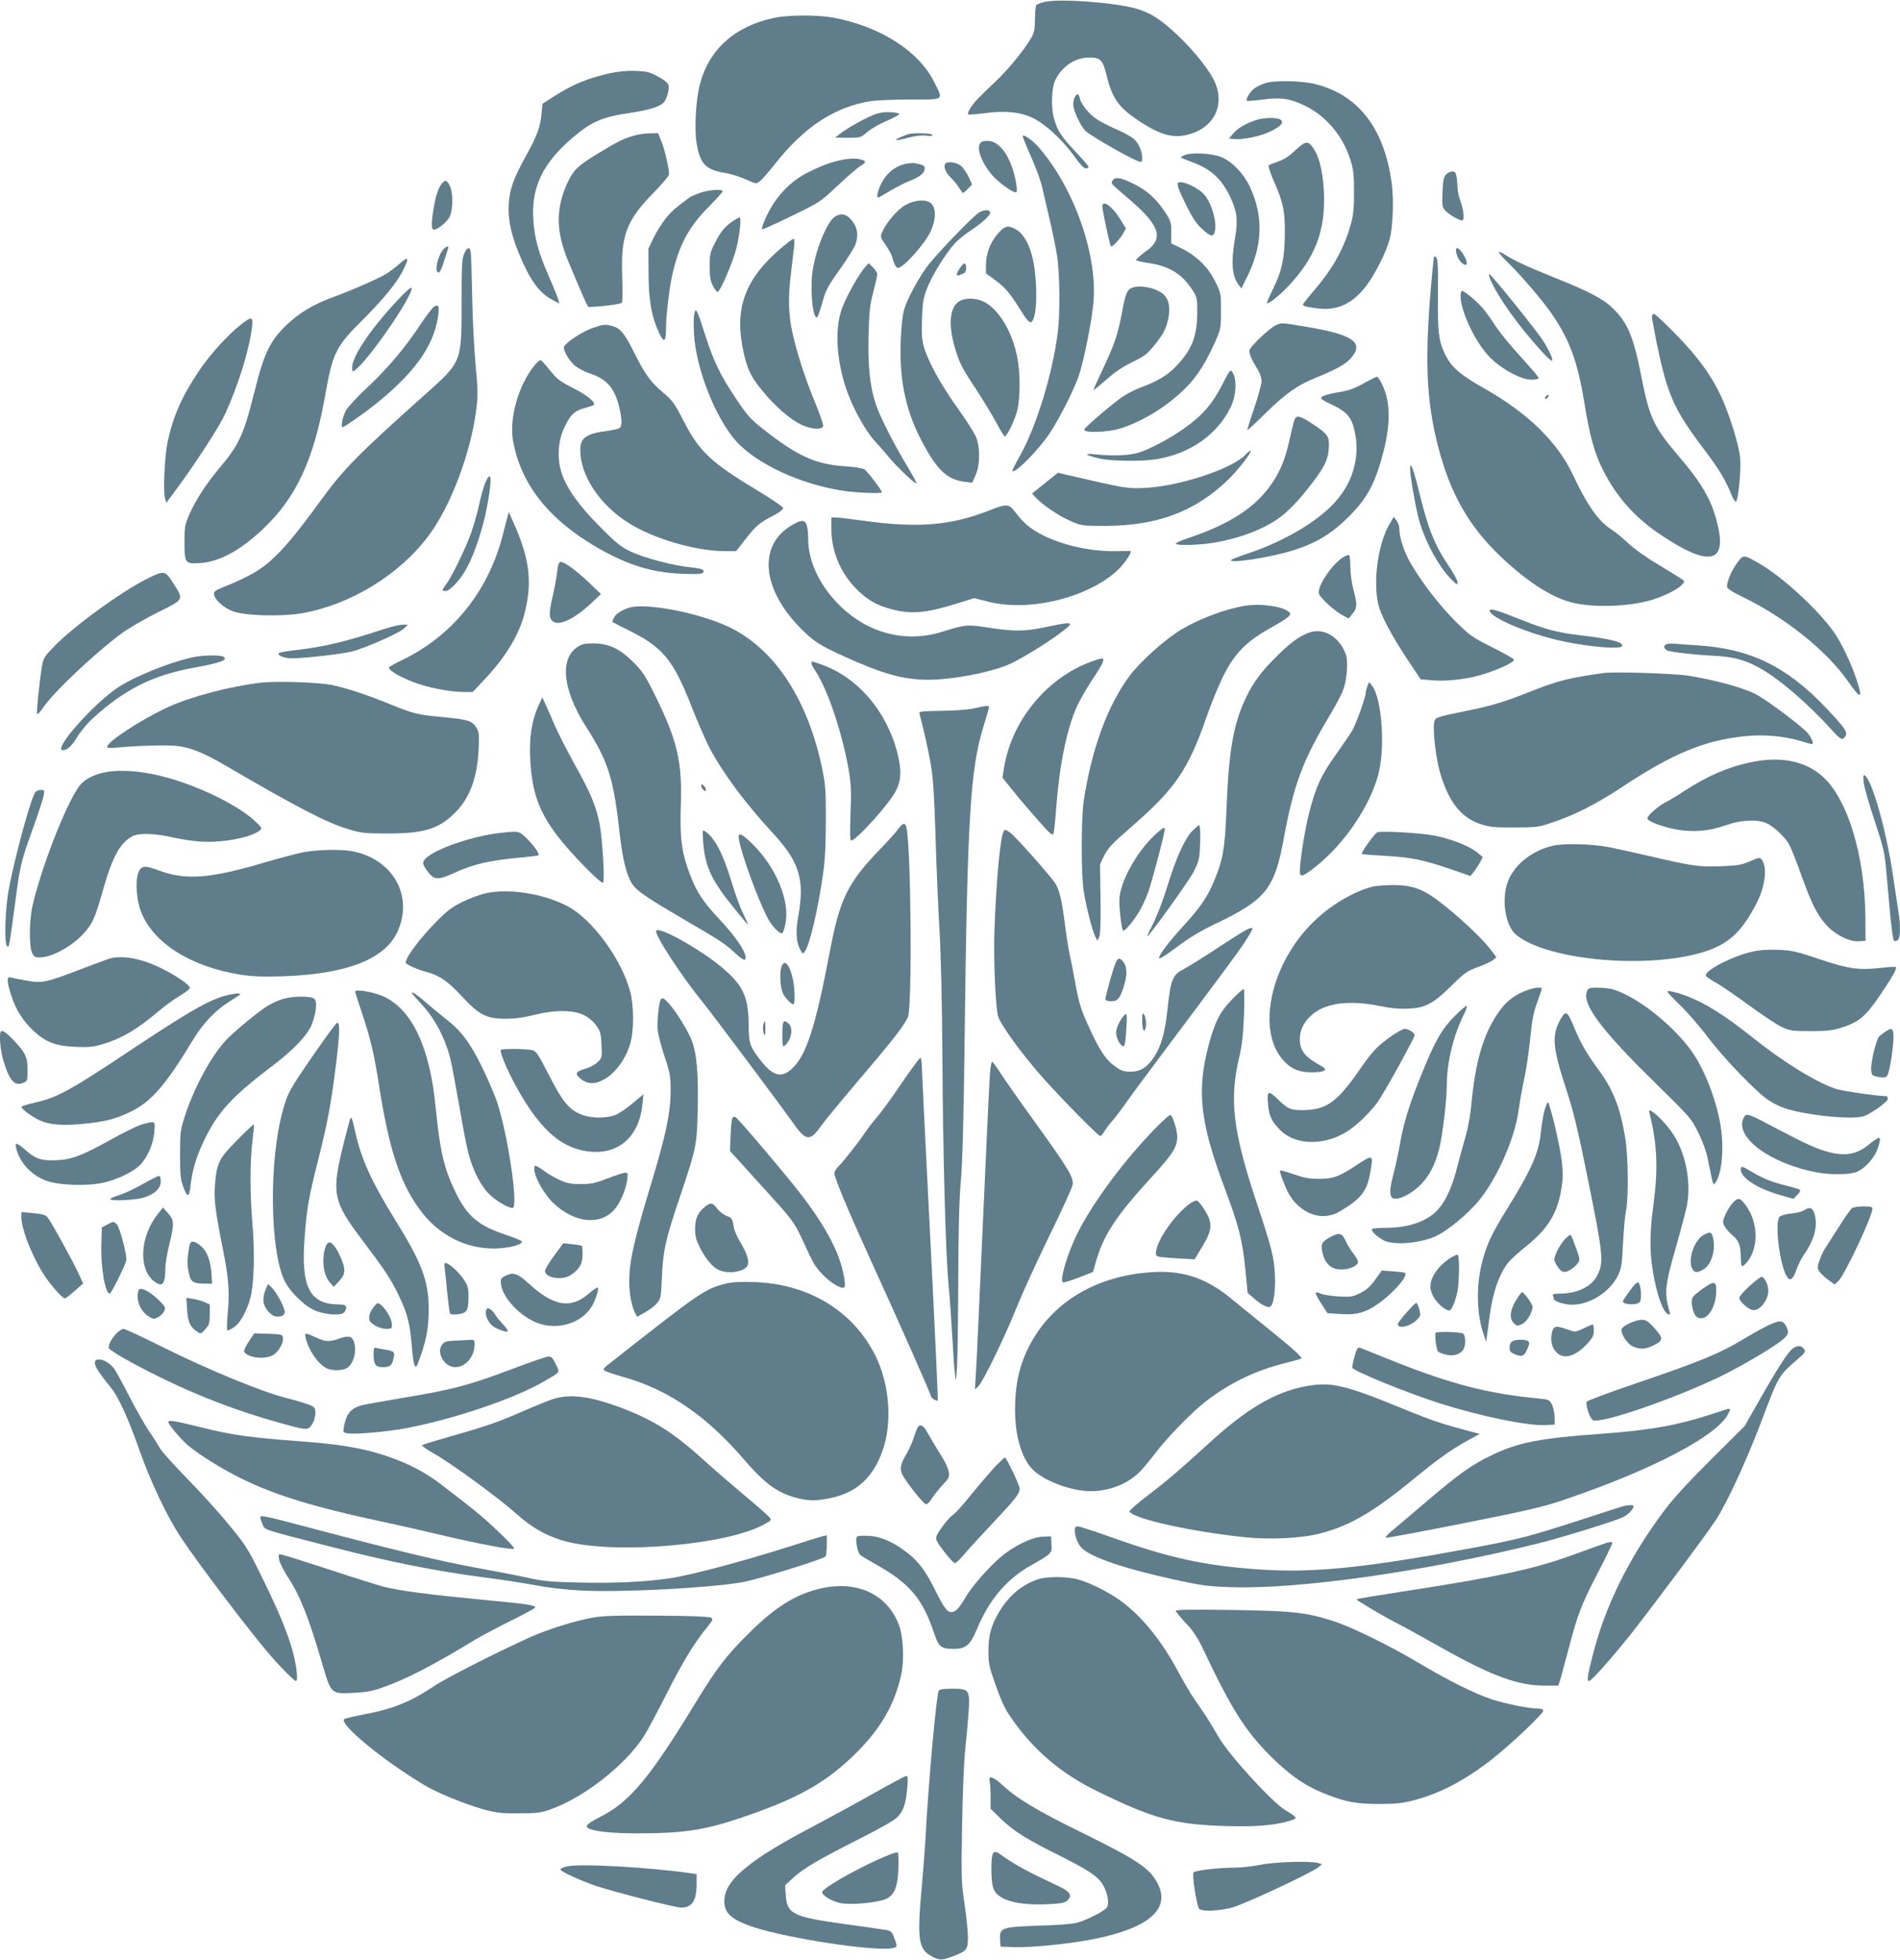 <?xml version="1.0" standalone="no"?>
<!DOCTYPE svg PUBLIC "-//W3C//DTD SVG 20010904//EN"
 "http://www.w3.org/TR/2001/REC-SVG-20010904/DTD/svg10.dtd">
<svg version="1.0" xmlns="http://www.w3.org/2000/svg"
 width="1241pt" height="1280pt" viewBox="0 0 1241 1280"
 preserveAspectRatio="xMidYMid meet">
<g transform="translate(0,1280) scale(0.1,-0.1)"
fill="#607d8b" stroke="none">
<path d="M6825 12788 c-27 -6 -53 -16 -57 -22 -4 -6 -8 -47 -8 -91 0 -66 -5
-87 -24 -122 -45 -77 -146 -202 -228 -280 -46 -43 -100 -96 -121 -118 -41 -42
-72 -93 -63 -102 3 -3 49 0 101 7 140 19 237 9 320 -30 82 -39 195 -144 273
-252 34 -49 62 -78 74 -78 10 0 18 4 18 10 0 5 -37 49 -83 97 -97 103 -119
137 -142 217 -22 75 -17 205 9 256 46 89 128 143 217 144 77 1 92 -14 118
-121 37 -148 78 -205 206 -290 145 -97 232 -120 336 -89 154 44 225 180 170
325 -28 76 -132 209 -246 318 -108 103 -180 150 -275 177 -142 40 -492 66
-595 44z"/>
<path d="M5055 12683 c-256 -54 -426 -207 -484 -436 -26 -100 -36 -282 -22
-377 22 -139 58 -178 183 -199 40 -6 103 -26 140 -43 66 -30 67 -30 91 -12 14
11 58 61 98 112 193 245 391 374 629 412 36 5 152 10 258 10 225 0 215 -8 153
116 -102 202 -353 362 -660 419 -104 19 -293 18 -386 -2z"/>
<path d="M3985 12322 c-152 -35 -243 -72 -374 -156 l-68 -44 -6 -64 c-8 -89
-29 -145 -103 -279 -80 -144 -104 -212 -111 -310 -7 -93 14 -197 64 -319 70
-172 132 -260 213 -304 l53 -29 -6 24 c-3 13 -30 81 -61 151 -69 157 -96 256
-103 378 -12 209 63 364 254 528 128 109 194 138 388 166 110 17 179 38 207
63 22 20 42 88 34 118 -4 14 -28 34 -68 55 -55 30 -74 34 -148 37 -55 2 -113
-4 -165 -15z"/>
<path d="M8258 12255 c-20 -7 -48 -21 -63 -31 -27 -18 -61 -72 -51 -82 3 -3
51 1 106 8 118 16 178 6 278 -43 133 -66 240 -192 289 -341 23 -71 26 -98 27
-216 0 -100 -4 -153 -18 -203 -42 -160 -116 -295 -238 -438 -43 -50 -78 -95
-78 -99 0 -10 28 -16 101 -25 124 -15 224 32 312 147 58 76 131 221 153 303
22 86 29 258 14 368 -48 357 -216 576 -496 647 -92 24 -277 27 -336 5z"/>
<path d="M7022 12169 c-7 -10 -12 -34 -12 -52 0 -39 49 -144 82 -174 37 -34
297 -182 346 -197 19 -7 22 -4 22 24 0 40 -22 92 -51 120 -13 12 -53 36 -89
52 -135 61 -174 84 -215 131 -24 26 -46 61 -50 77 -8 38 -18 44 -33 19z"/>
<path d="M5697 12046 c-63 -26 -179 -93 -217 -125 l-25 -20 83 -1 c82 0 84 1
127 38 23 20 80 53 125 72 45 19 83 40 84 45 0 6 -26 11 -59 12 -45 2 -75 -3
-118 -21z"/>
<path d="M8205 12016 c-66 -21 -121 -53 -150 -88 l-28 -33 32 -3 c59 -6 175
18 238 49 72 35 94 62 64 79 -26 14 -107 12 -156 -4z"/>
<path d="M4130 11911 c-67 -21 -97 -36 -225 -114 -126 -76 -159 -107 -195
-183 -82 -174 -81 -326 5 -529 106 -253 123 -290 131 -290 80 2 210 18 216 28
5 7 5 84 2 172 -10 265 27 365 203 544 57 58 103 113 103 122 0 40 -30 171
-51 218 l-21 51 -57 -1 c-31 0 -81 -8 -111 -18z"/>
<path d="M5930 11923 c-104 -38 -103 -50 0 -23 49 13 90 18 118 14 28 -4 42
-3 42 5 0 11 -131 15 -160 4z"/>
<path d="M6680 11910 c0 -6 25 -68 56 -137 31 -70 62 -156 70 -192 8 -36 31
-131 49 -211 19 -80 42 -190 50 -245 17 -116 20 -373 4 -495 -33 -270 -142
-623 -250 -812 -28 -49 -49 -92 -46 -95 18 -17 175 143 245 250 65 99 152 272
186 366 31 87 80 324 96 466 36 315 -122 768 -360 1038 -41 45 -100 85 -100
67z"/>
<path d="M6399 11859 c-23 -44 34 -163 111 -233 58 -52 120 -91 129 -80 5 5 2
41 -6 79 -32 154 -104 255 -183 255 -30 0 -42 -5 -51 -21z"/>
<path d="M8458 11816 c-39 -37 -73 -59 -110 -71 -29 -10 -57 -21 -61 -25 -5
-4 10 -50 32 -101 62 -138 74 -195 73 -339 0 -159 -19 -250 -76 -365 -24 -49
-43 -92 -41 -94 10 -9 79 46 140 110 178 189 244 366 232 619 -8 148 -35 246
-85 303 -24 27 -43 20 -104 -37z"/>
<path d="M7735 11786 c-22 -10 -26 -15 -15 -19 8 -4 39 -15 67 -26 122 -45
192 -109 248 -227 45 -96 52 -150 32 -267 -27 -161 -21 -249 23 -307 l18 -24
35 70 c104 206 111 399 22 591 -39 85 -113 164 -183 195 -60 27 -202 35 -247
14z"/>
<path d="M5524 11760 c-71 -10 -145 -36 -241 -83 -91 -44 -169 -114 -229 -204
-40 -60 -87 -166 -75 -171 4 -1 91 38 193 88 184 89 186 91 301 199 64 60 130
117 147 127 44 27 40 36 -20 47 -14 2 -48 1 -76 -3z"/>
<path d="M5920 11731 c-76 -16 -134 -64 -169 -141 -20 -44 -27 -80 -15 -80 3
0 38 19 77 43 40 24 99 54 132 67 65 25 95 51 95 81 0 17 -11 23 -70 34 -8 1
-31 -1 -50 -4z"/>
<path d="M6177 11733 c-18 -17 -4 -56 31 -91 21 -21 47 -52 57 -70 11 -17 22
-32 25 -32 4 0 18 12 33 28 l26 27 -23 51 c-13 28 -36 60 -51 72 -26 21 -84
30 -98 15z"/>
<path d="M9444 11659 c-15 -17 -20 -40 -22 -116 -4 -88 -2 -96 20 -120 23 -25
88 -63 108 -63 16 0 12 61 -10 123 -11 31 -20 71 -20 89 0 18 -3 50 -6 71 -5
30 -11 37 -29 37 -12 0 -30 -9 -41 -21z"/>
<path d="M7271 11626 c-7 -8 -11 -19 -9 -25 1 -5 49 -48 106 -96 161 -136 212
-218 178 -283 -9 -17 -28 -39 -42 -49 -47 -33 -84 -65 -84 -72 0 -4 37 -12 81
-19 138 -20 221 -72 290 -180 27 -42 29 -54 29 -136 0 -161 -34 -249 -137
-357 -57 -60 -123 -100 -240 -143 -39 -15 -94 -44 -121 -64 -92 -69 -237 -194
-240 -208 -6 -23 151 -19 234 7 148 46 313 148 431 268 72 72 131 166 192 303
35 80 36 87 36 199 0 113 -1 116 -38 191 -45 92 -123 168 -220 216 l-67 32 0
71 c0 68 -2 75 -44 139 -55 82 -116 137 -199 178 -83 41 -119 48 -136 28z"/>
<path d="M2887 11602 c-23 -25 -43 -86 -56 -170 -15 -95 -14 -132 3 -132 23 0
79 44 100 79 26 45 27 162 3 209 -20 37 -28 39 -50 14z"/>
<path d="M7694 11583 c3 -16 29 -74 57 -130 36 -73 64 -115 99 -147 58 -54 76
-57 85 -16 15 67 -27 198 -77 247 -37 36 -111 72 -147 73 -20 0 -22 -3 -17
-27z"/>
<path d="M4571 11540 c-29 -11 -58 -23 -65 -28 -94 -69 -124 -95 -162 -144
-24 -31 -59 -88 -77 -125 l-32 -68 1 -160 c0 -177 20 -285 70 -392 31 -65 44
-57 44 30 0 77 18 234 36 327 42 206 108 334 242 468 50 51 92 97 92 102 0 17
-92 10 -149 -10z"/>
<path d="M5912 11460 c-53 -31 -125 -116 -151 -178 -12 -28 -10 -34 23 -81 19
-28 38 -62 41 -74 14 -50 28 -77 40 -77 36 0 179 161 215 242 39 89 34 164
-11 188 -36 20 -102 11 -157 -20z"/>
<path d="M7200 11451 c0 -24 49 -254 56 -260 7 -8 60 48 80 84 l18 33 -35 57
c-52 86 -119 135 -119 86z"/>
<path d="M6395 11412 c-46 -29 -296 -290 -347 -363 -61 -88 -122 -203 -142
-269 -11 -35 -19 -111 -23 -205 -9 -246 29 -440 123 -628 105 -209 176 -280
295 -294 l49 -6 22 49 c29 64 31 178 4 247 -10 27 -66 115 -124 195 -108 152
-189 298 -218 398 -13 45 -15 85 -12 183 4 109 9 136 35 202 32 82 119 222
178 288 20 22 67 60 104 85 78 51 134 103 128 120 -6 18 -40 17 -72 -2z"/>
<path d="M5447 11380 c-38 -30 -93 -150 -122 -264 -19 -76 -25 -123 -24 -205
1 -105 15 -183 34 -185 5 0 21 42 35 94 24 86 35 107 115 220 49 69 94 141
101 160 25 67 14 123 -34 173 -31 33 -69 35 -105 7z"/>
<path d="M4786 11355 c-53 -36 -81 -71 -118 -145 -30 -58 -33 -74 -33 -150 0
-65 5 -94 20 -124 11 -22 25 -41 31 -43 15 -5 102 196 124 287 22 88 33 200
21 200 -4 0 -25 -11 -45 -25z"/>
<path d="M6512 11267 c-48 -59 -72 -126 -72 -202 l0 -51 67 -49 c64 -48 94
-85 178 -221 17 -27 37 -49 45 -49 35 0 49 158 30 328 -17 147 -63 247 -130
282 -50 26 -71 19 -118 -38z"/>
<path d="M5099 11177 c-237 -203 -306 -397 -241 -684 27 -119 54 -169 151
-280 86 -98 182 -174 251 -198 55 -20 109 -20 116 0 4 8 -23 86 -59 173 -61
148 -113 311 -143 447 -23 107 -27 222 -10 360 8 72 18 156 22 188 4 35 3 57
-3 57 -6 0 -43 -28 -84 -63z"/>
<path d="M2896 11171 c-38 -42 -61 -151 -32 -151 9 0 22 27 35 70 12 38 24 76
27 85 8 21 -9 19 -30 -4z"/>
<path d="M3032 11143 c-15 -33 -17 -76 -17 -318 0 -394 2 -387 -240 -603 -439
-392 -532 -487 -681 -692 -204 -282 -312 -399 -431 -469 -40 -24 -116 -60
-170 -82 -87 -34 -98 -41 -95 -61 4 -35 60 -86 121 -110 78 -30 314 -37 451
-14 319 56 639 251 830 508 146 194 280 554 312 834 10 84 9 131 -6 285 -9
101 -20 303 -22 449 -3 146 -7 275 -10 288 -7 33 -23 27 -42 -15z"/>
<path d="M9510 11166 c0 -42 36 -96 64 -96 14 0 4 39 -19 73 -26 38 -45 48
-45 23z"/>
<path d="M9790 11152 c0 -5 27 -36 60 -68 83 -81 206 -224 272 -315 126 -176
182 -325 227 -604 35 -215 66 -326 121 -435 90 -178 210 -312 381 -426 297
-199 420 -185 374 40 -36 174 -97 285 -261 477 -164 192 -191 250 -245 528
-50 252 -88 343 -184 437 -64 62 -157 111 -390 204 -181 73 -262 111 -322 151
-18 11 -33 17 -33 11z"/>
<path d="M9367 11123 c-3 -5 -16 -135 -28 -289 -32 -423 -18 -673 55 -954 79
-304 199 -515 402 -710 174 -166 335 -271 469 -305 139 -36 378 -28 525 17 82
25 169 69 195 98 20 22 20 22 0 37 -11 8 -81 51 -155 96 -78 46 -160 105 -195
139 -33 31 -80 70 -105 86 -88 55 -162 159 -257 362 -102 215 -295 403 -582
565 -153 86 -211 137 -251 218 -44 90 -50 147 -48 392 2 148 -1 226 -8 239 -6
10 -14 14 -17 9z"/>
<path d="M2605 11073 c-22 -19 -57 -46 -78 -59 -44 -29 -234 -112 -339 -150
-139 -50 -234 -107 -320 -190 -106 -103 -145 -185 -208 -441 -69 -274 -98
-338 -229 -493 -88 -105 -158 -214 -199 -311 -24 -56 -27 -78 -27 -170 0 -137
4 -143 100 -137 126 8 259 79 409 219 220 206 336 455 411 883 48 271 69 314
248 491 131 131 217 236 258 316 45 90 39 100 -26 42z"/>
<path d="M5646 11050 c-37 -45 -102 -157 -138 -243 -57 -131 -50 -339 18 -544
40 -119 119 -265 182 -337 32 -35 80 -90 107 -123 55 -64 164 -167 171 -160 3
2 -25 53 -61 113 -87 144 -178 324 -204 402 -39 116 -53 249 -48 452 4 158 9
199 31 283 14 53 26 105 26 115 0 10 -13 31 -29 46 l-28 27 -27 -31z"/>
<path d="M6271 11051 c-19 -27 -27 -51 -17 -51 3 0 16 4 30 10 20 7 26 16 26
40 0 38 -13 38 -39 1z"/>
<path d="M9735 10973 c48 -114 191 -313 340 -474 31 -34 59 -59 62 -55 9 8
-16 63 -58 130 -41 65 -339 435 -352 436 -4 0 0 -17 8 -37z"/>
<path d="M2629 10873 c-191 -197 -329 -396 -329 -473 0 -28 2 -30 18 -18 87
61 385 494 370 538 -2 6 -28 -16 -59 -47z"/>
<path d="M7393 10920 c-32 -13 -42 -38 -64 -158 -27 -145 -50 -213 -125 -371
-35 -74 -63 -136 -61 -138 2 -2 39 29 83 67 54 49 108 85 170 115 83 40 97 52
152 120 46 58 64 91 77 140 22 80 14 143 -22 179 -43 44 -155 68 -210 46z"/>
<path d="M9540 10866 c0 -96 90 -290 181 -389 75 -82 210 -157 283 -157 26 0
46 5 46 11 0 6 -52 67 -116 137 -64 70 -137 159 -162 197 -25 39 -61 90 -80
113 -35 45 -126 122 -143 122 -5 0 -9 -15 -9 -34z"/>
<path d="M6264 10831 c-60 -37 -71 -149 -29 -296 31 -107 46 -135 145 -285 43
-66 100 -160 127 -210 26 -49 51 -90 55 -90 16 0 68 109 83 172 20 87 19 248
-1 346 -31 154 -104 284 -192 346 -55 39 -141 47 -188 17z"/>
<path d="M2833 10795 c-11 -8 -50 -59 -86 -113 -100 -153 -216 -289 -348 -413
-66 -62 -129 -130 -139 -149 -23 -45 -36 -110 -22 -110 11 0 138 89 212 148
255 204 380 378 410 568 12 74 5 91 -27 69z"/>
<path d="M4534 10745 c-4 -21 -4 -79 -1 -129 14 -229 143 -553 279 -702 134
-145 411 -274 684 -318 93 -15 264 -22 264 -11 0 12 -95 138 -114 149 -11 8
-66 16 -121 20 -197 12 -316 66 -544 246 -76 60 -101 87 -171 192 -104 155
-149 246 -205 423 -54 170 -61 182 -71 130z"/>
<path d="M10790 10730 c0 -10 14 -86 30 -167 72 -346 111 -434 313 -702 100
-133 136 -193 181 -304 9 -21 20 -36 25 -33 15 10 34 205 27 284 -7 85 -72
293 -130 415 -63 132 -151 251 -290 393 -72 74 -137 134 -143 134 -7 0 -13 -9
-13 -20z"/>
<path d="M1570 10677 c-85 -67 -204 -199 -274 -305 -108 -161 -166 -294 -201
-457 -19 -88 -30 -319 -18 -365 l9 -35 63 85 c129 175 284 414 321 495 87 189
158 420 176 568 8 71 -1 73 -76 14z"/>
<path d="M8334 10676 c-43 -19 -174 -144 -174 -167 0 -23 17 -62 52 -118 17
-27 28 -59 28 -81 0 -19 -22 -99 -49 -178 -27 -78 -46 -142 -44 -142 3 0 58
51 122 114 129 126 204 179 319 226 144 59 200 90 237 132 86 101 13 152 -290
203 -174 29 -161 28 -201 11z"/>
<path d="M3869 10657 c-64 -22 -175 -95 -185 -122 -8 -20 31 -88 69 -122 20
-17 64 -40 99 -52 112 -37 163 -96 193 -223 20 -85 19 -125 -2 -136 -10 -5
-43 -12 -73 -16 -139 -17 -180 -45 -180 -124 0 -167 123 -355 314 -477 162
-103 440 -185 632 -185 l72 0 66 84 c66 85 86 101 186 153 30 16 55 36 55 44
0 8 -71 57 -159 110 -314 189 -387 258 -490 458 -61 118 -75 137 -133 185 -81
68 -120 121 -190 261 -61 124 -91 161 -142 175 -49 13 -56 13 -132 -13z"/>
<path d="M3492 10414 c-103 -124 -166 -342 -142 -487 49 -287 233 -521 555
-706 193 -111 352 -160 537 -168 134 -6 161 -2 152 20 -3 10 -30 16 -80 21
-107 9 -305 61 -394 103 -64 30 -94 54 -201 162 -138 139 -216 248 -250 349
-32 96 -25 216 19 304 39 81 66 106 132 123 29 8 55 16 58 20 16 15 -44 65
-134 110 -86 44 -106 58 -151 115 -28 35 -56 66 -61 68 -5 1 -24 -14 -40 -34z"/>
<path d="M7983 10287 c-62 -122 -128 -199 -240 -279 -92 -67 -225 -138 -303
-164 -60 -19 -170 -24 -285 -12 -83 9 -70 -4 26 -27 75 -17 273 -20 369 -5
220 35 399 159 487 338 39 79 44 190 10 235 -10 15 -19 3 -64 -86z"/>
<path d="M8905 10295 c-63 -35 -99 -47 -169 -58 -48 -8 -94 -21 -102 -29 -12
-12 -3 -19 65 -51 94 -44 128 -81 147 -165 43 -180 -12 -360 -150 -497 -121
-120 -326 -237 -545 -310 -61 -20 -111 -40 -111 -45 0 -19 231 15 375 56 181
52 293 120 427 263 83 88 130 173 172 311 58 192 70 330 41 445 -15 57 -50
126 -63 124 -4 0 -43 -20 -87 -44z"/>
<path d="M10095 10209 c-11 -17 1 -21 15 -4 8 9 8 15 2 15 -6 0 -14 -5 -17
-11z"/>
<path d="M8450 10043 c-5 -21 -19 -76 -29 -123 -28 -121 -56 -191 -111 -274
-108 -161 -278 -271 -562 -365 -38 -13 -68 -27 -68 -32 0 -14 156 -10 254 7
161 28 308 83 414 156 65 45 141 125 228 240 83 108 104 160 104 248 0 54 -17
73 -119 139 -81 52 -97 52 -111 4z"/>
<path d="M8134 9829 c-86 -91 -431 -205 -654 -216 -121 -5 -121 -5 -528 89
l-42 10 -85 -68 -84 -68 22 -24 c45 -49 154 -123 227 -154 74 -33 77 -33 230
-33 339 1 584 93 799 299 68 66 158 182 149 192 -3 2 -18 -10 -34 -27z"/>
<path d="M9210 9740 c0 -46 30 -221 54 -319 35 -143 134 -327 220 -410 32 -31
36 -33 36 -14 0 11 -25 58 -56 104 -96 142 -137 247 -198 498 -34 139 -56 194
-56 141z"/>
<path d="M3170 9647 c-10 -23 -29 -87 -40 -142 -12 -54 -36 -137 -52 -184 -34
-97 -128 -290 -164 -338 -29 -39 -30 -43 -4 -43 31 0 101 77 142 156 48 91
102 252 126 379 38 193 34 268 -8 172z"/>
<path d="M6459 9465 c-249 -98 -467 -116 -828 -65 -80 11 -157 20 -173 20
l-28 0 0 -73 c0 -142 54 -277 152 -382 73 -78 141 -119 244 -145 128 -33 219
-25 418 36 l119 37 96 -24 c266 -67 650 28 841 207 45 42 99 123 83 125 -4 0
-49 0 -99 -1 -211 -3 -447 66 -571 166 -22 19 -58 56 -78 84 -45 61 -57 62
-176 15z"/>
<path d="M3312 9415 c-6 -22 -18 -69 -27 -105 -95 -374 -331 -666 -668 -826
-42 -20 -77 -40 -77 -45 0 -18 70 -60 157 -93 97 -38 241 -66 335 -66 l56 0
82 88 c132 140 220 286 255 421 54 208 35 362 -73 602 l-29 64 -11 -40z"/>
<path d="M9077 9379 c-75 -127 -109 -363 -76 -521 15 -71 84 -203 190 -363
l88 -132 70 -6 c101 -10 249 8 352 43 109 36 192 77 187 92 -2 6 -67 43 -144
81 -131 66 -145 77 -240 171 -103 103 -221 257 -293 381 -41 72 -71 165 -71
221 0 17 -8 42 -19 55 l-18 23 -26 -45z"/>
<path d="M5174 9371 c-220 -127 -202 -406 43 -662 90 -94 135 -124 295 -196
256 -116 390 -153 551 -153 169 0 436 54 548 110 93 47 238 137 319 199 93 69
82 74 -90 37 -145 -31 -211 -32 -381 -6 -141 22 -154 21 -303 -26 -159 -50
-321 -40 -471 30 -228 107 -402 349 -406 565 -3 137 -18 152 -105 102z"/>
<path d="M8774 9161 c-75 -46 -174 -195 -159 -240 8 -27 108 -117 156 -141
l38 -20 25 31 c31 36 32 60 6 158 -11 42 -20 107 -20 147 0 40 -4 75 -8 78 -5
3 -22 -3 -38 -13z"/>
<path d="M11346 9123 c-35 -48 -66 -120 -66 -154 0 -13 30 -33 104 -69 280
-136 547 -351 686 -550 86 -123 100 -119 55 15 -37 110 -99 239 -150 311 -105
146 -332 355 -482 442 -105 61 -106 61 -147 5z"/>
<path d="M3646 9108 c-3 -13 -8 -45 -11 -73 -4 -27 -15 -87 -26 -133 -23 -102
-24 -136 -2 -157 38 -39 143 9 259 119 l59 56 -75 72 c-76 74 -163 138 -187
138 -7 0 -15 -10 -17 -22z"/>
<path d="M961 9020 c-172 -87 -481 -311 -608 -443 -67 -70 -70 -74 -81 -142
-16 -102 -34 -283 -30 -297 3 -7 19 10 38 38 70 103 334 353 513 486 45 33
151 95 235 137 178 88 174 81 101 196 -50 79 -57 80 -168 25z"/>
<path d="M8130 8843 c-126 -21 -293 -83 -411 -153 -107 -64 -268 -207 -342
-306 -142 -190 -249 -481 -299 -819 -17 -118 -17 -484 1 -590 16 -100 57 -259
75 -293 l13 -26 12 22 c8 16 11 90 9 250 l-3 227 28 58 c24 48 52 77 165 176
297 257 381 379 502 726 28 83 77 201 107 263 74 151 150 230 309 319 131 74
147 89 119 109 -48 36 -186 53 -285 37z"/>
<path d="M4110 8831 c-48 -15 -86 -39 -100 -65 -7 -14 -11 -28 -9 -29 2 -2 51
-27 109 -56 218 -108 287 -190 405 -491 42 -107 97 -233 122 -280 91 -169 231
-356 412 -553 173 -187 208 -302 165 -542 -18 -99 -14 -167 12 -216 16 -31 17
-32 31 -14 32 45 86 274 120 515 12 87 17 191 17 340 1 186 -2 231 -22 330
-91 450 -304 781 -597 928 -193 96 -551 167 -665 133z"/>
<path d="M9730 8812 c0 -46 265 -157 485 -202 170 -36 367 -52 379 -31 16 25
-71 48 -269 71 -152 18 -227 37 -387 101 -157 63 -208 78 -208 61z"/>
<path d="M2520 8695 c-262 -86 -394 -118 -578 -140 -62 -7 -116 -16 -120 -20
-15 -15 34 -35 85 -35 78 0 329 28 393 45 84 21 310 121 339 150 l26 25 -35 0
c-19 -1 -69 -12 -110 -25z"/>
<path d="M8560 8671 c-61 -19 -119 -59 -202 -139 -111 -107 -170 -184 -219
-287 -83 -174 -113 -343 -128 -730 -11 -261 -22 -327 -81 -469 -43 -104 -91
-174 -198 -291 -101 -110 -166 -197 -161 -214 3 -7 55 27 117 74 84 63 152
104 259 155 322 154 379 227 439 558 63 343 124 508 298 797 37 61 76 135 88
165 25 65 35 184 19 233 -37 111 -139 176 -231 148z"/>
<path d="M3795 8587 c-144 -66 -129 -282 36 -539 135 -210 174 -328 209 -630
24 -210 41 -292 74 -364 29 -64 74 -96 361 -264 239 -140 251 -147 323 -212
55 -50 72 -58 72 -33 0 43 -65 137 -175 255 -115 122 -159 195 -208 343 -37
110 -47 208 -40 408 9 273 -24 414 -164 698 -64 132 -84 162 -141 221 -87 87
-154 122 -247 127 -46 2 -81 -1 -100 -10z"/>
<path d="M10888 8593 c-10 -2 -18 -11 -18 -18 0 -8 8 -18 18 -23 20 -11 177
-29 317 -36 116 -7 184 -24 275 -72 131 -69 321 -231 494 -422 48 -54 61 -59
80 -30 16 25 -5 55 -126 183 -259 273 -496 388 -843 410 -55 3 -118 8 -140 10
-22 2 -48 1 -57 -2z"/>
<path d="M1245 8504 c-151 -36 -363 -122 -468 -190 -161 -104 -436 -414 -367
-414 29 0 60 28 95 87 22 36 67 90 100 120 210 192 395 284 668 333 166 30
219 50 187 70 -22 14 -146 11 -215 -6z"/>
<path d="M7135 8481 c-301 -107 -535 -395 -580 -714 l-7 -47 78 -97 c43 -53
117 -139 163 -191 72 -81 86 -92 92 -76 4 10 12 87 18 171 21 280 70 516 136
661 20 42 64 120 99 172 68 101 86 141 64 139 -7 0 -36 -8 -63 -18z"/>
<path d="M5300 8468 c0 -7 9 -26 21 -43 85 -125 183 -418 225 -670 13 -80 15
-135 9 -272 -4 -123 -3 -173 4 -173 33 0 243 232 290 320 38 70 41 139 12 253
-71 275 -262 496 -500 578 -64 23 -61 22 -61 7z"/>
<path d="M10475 8404 c-225 -31 -300 -50 -479 -121 -170 -68 -256 -94 -422
-127 -203 -42 -201 -41 -207 -79 -9 -55 12 -232 39 -324 54 -187 135 -291 259
-334 62 -21 87 -24 225 -24 152 1 157 1 261 37 144 49 281 120 443 227 331
219 538 305 800 332 124 13 258 2 367 -31 35 -11 67 -20 72 -20 15 0 6 28 -22
67 -29 40 -272 223 -346 260 -82 42 -262 91 -434 119 -91 15 -487 28 -556 18z"/>
<path d="M1705 8341 c-204 -24 -459 -91 -608 -160 -172 -79 -397 -226 -397
-259 0 -7 19 -9 53 -6 144 14 335 19 400 12 87 -9 176 -44 312 -124 482 -281
667 -377 810 -420 82 -25 105 -28 255 -28 236 -1 335 29 441 134 96 95 147
230 155 415 5 99 3 113 -15 143 -29 45 -54 52 -218 68 -168 16 -186 20 -335
80 -160 66 -299 111 -392 130 -93 18 -358 26 -461 15z"/>
<path d="M8931 8317 c-6 -16 -11 -35 -11 -44 0 -28 -61 -197 -87 -243 -14 -25
-64 -97 -109 -161 -95 -132 -130 -209 -174 -381 -28 -113 -60 -313 -60 -379 0
-42 18 -37 102 29 185 147 350 387 408 594 50 175 27 507 -39 590 l-19 23 -11
-28z"/>
<path d="M3517 8190 c-43 -92 -61 -207 -54 -345 11 -215 54 -341 174 -500 85
-113 290 -323 302 -310 13 14 -5 296 -24 391 -25 117 -56 192 -162 382 -52 95
-111 210 -130 255 -19 45 -45 105 -58 132 l-23 50 -25 -55z"/>
<path d="M6360 8173 c-38 -9 -125 -15 -212 -16 -126 -2 -147 -4 -143 -17 21
-74 59 -241 75 -336 15 -87 22 -199 30 -452 5 -186 17 -463 26 -617 10 -173
17 -482 19 -810 4 -659 21 -1313 40 -1510 8 -82 19 -238 25 -345 6 -107 13
-220 18 -250 6 -51 7 -46 13 60 4 63 7 320 8 570 1 312 6 513 17 640 11 126
18 410 24 890 18 1489 37 1798 126 2083 19 60 34 113 34 118 0 12 -20 10 -100
-8z"/>
<path d="M11430 7820 c-145 -31 -277 -88 -428 -186 -45 -30 -100 -63 -123 -74
-48 -25 -119 -87 -119 -105 0 -19 91 -54 184 -72 111 -21 217 -13 326 26 98
35 202 41 264 16 48 -20 121 -88 151 -139 13 -23 49 -113 80 -201 67 -187 103
-259 163 -326 57 -64 152 -112 213 -107 l44 3 -1 155 c-4 408 -119 781 -285
923 -115 99 -275 129 -469 87z"/>
<path d="M712 7760 c-92 -13 -163 -49 -199 -101 -88 -127 -241 -521 -299 -769
-24 -98 -25 -273 -4 -315 14 -27 20 -30 60 -28 74 4 196 71 268 147 67 72 81
102 138 304 60 209 109 297 189 340 42 22 148 19 265 -8 52 -12 133 -24 180
-27 142 -9 325 25 386 72 18 15 17 17 -33 64 -91 85 -292 191 -487 256 -174
59 -339 81 -464 65z"/>
<path d="M12173 7689 c3 -30 35 -142 71 -249 56 -170 66 -210 75 -315 6 -66
18 -196 26 -290 9 -93 20 -174 25 -179 6 -6 15 -4 25 4 18 15 20 91 5 184 -5
33 -21 138 -35 232 -45 303 -137 629 -186 660 -9 5 -11 -7 -6 -47z"/>
<path d="M4580 7667 c0 -8 7 -20 15 -27 12 -10 15 -10 15 3 0 8 -7 20 -15 27
-12 10 -15 10 -15 -3z"/>
<path d="M231 7626 c-27 -33 -129 -402 -172 -626 -25 -128 -33 -360 -13 -380
13 -13 14 -6 50 260 35 269 39 285 114 495 38 105 72 208 75 228 7 35 6 37
-18 37 -13 0 -30 -6 -36 -14z"/>
<path d="M5869 7388 c-12 -18 -66 -78 -119 -133 -213 -221 -264 -325 -329
-665 -95 -502 -155 -687 -251 -773 -66 -60 -122 -45 -200 54 -71 90 -80 116
-80 226 -1 195 -35 268 -183 391 -144 118 -403 262 -421 233 -14 -22 164 -296
307 -471 56 -68 530 -703 584 -780 84 -122 113 -127 180 -32 26 37 135 169
241 294 235 275 318 382 333 428 27 82 20 1044 -8 1223 -7 46 -24 47 -54 5z"/>
<path d="M7788 7373 c-50 -51 -107 -178 -162 -358 -25 -82 -66 -190 -90 -239
-25 -50 -45 -91 -43 -92 8 -7 275 365 305 425 35 71 37 81 41 188 2 63 -1 113
-6 113 -5 0 -25 -17 -45 -37z"/>
<path d="M7548 7351 c-126 -115 -238 -320 -237 -436 0 -63 15 -184 24 -193 10
-10 80 75 115 140 17 32 40 83 51 115 31 91 110 394 107 411 -2 11 -20 0 -60
-37z"/>
<path d="M4593 7299 c12 -162 56 -253 210 -441 43 -54 81 -98 83 -98 2 0 -12
30 -30 68 -19 37 -53 130 -76 206 -56 187 -109 290 -173 335 -20 14 -20 13
-14 -70z"/>
<path d="M6556 7371 c-23 -37 -50 -332 -61 -656 -6 -190 7 -488 24 -553 15
-54 157 -249 291 -400 132 -148 363 -382 376 -382 6 0 18 14 28 32 11 17 34
48 51 67 18 20 57 71 86 113 30 42 117 161 194 263 452 604 539 721 585 791
27 42 50 80 50 85 0 22 -38 1 -211 -112 -101 -67 -204 -131 -229 -144 -82 -42
-93 -67 -114 -265 -17 -154 -40 -238 -86 -311 -45 -70 -91 -99 -156 -99 -39 0
-60 6 -91 28 -71 48 -110 106 -192 289 -41 91 -55 137 -76 253 -14 78 -32 169
-40 203 -7 34 -21 121 -30 194 -19 150 -35 221 -62 262 -29 47 -260 307 -292
330 -32 23 -37 25 -45 12z"/>
<path d="M3262 7359 c-163 -19 -377 -89 -462 -150 -47 -34 -47 -50 -1 -109 39
-48 65 -49 169 -1 126 58 237 83 445 101 54 5 101 11 104 14 9 9 -36 72 -82
115 -48 45 -48 44 -173 30z"/>
<path d="M8997 7364 c-17 -6 -110 -134 -102 -142 2 -2 71 -8 152 -12 172 -10
248 -26 428 -87 l129 -45 23 28 c12 16 30 43 40 62 l18 34 -35 29 c-47 40
-167 88 -275 110 -87 18 -342 33 -378 23z"/>
<path d="M4826 7318 c18 -101 116 -372 185 -509 28 -56 83 -114 99 -104 5 3
14 31 20 62 31 148 -61 368 -216 521 -73 71 -96 79 -88 30z"/>
<path d="M10143 7276 c-137 -32 -251 -122 -294 -234 -44 -116 -18 -287 53
-347 202 -170 875 -229 1241 -108 150 50 234 129 328 309 59 113 74 236 36
289 -12 16 -17 15 -78 -11 -56 -24 -80 -28 -191 -32 -144 -5 -184 1 -455 64
-105 24 -227 51 -270 60 -113 22 -294 27 -370 10z"/>
<path d="M1986 7234 c-44 -8 -161 -39 -260 -68 -357 -106 -514 -117 -693 -50
-90 34 -114 30 -131 -21 -19 -54 -10 -174 18 -247 77 -206 327 -364 655 -415
74 -11 144 -14 270 -10 418 14 668 111 751 291 107 233 -29 475 -295 526 -74
14 -220 11 -315 -6z"/>
<path d="M8970 7010 c-127 -31 -282 -123 -394 -234 -277 -273 -370 -702 -196
-900 52 -58 102 -80 188 -80 88 1 110 15 62 41 -107 59 -140 100 -140 175 0
62 27 115 82 162 88 76 245 95 441 55 73 -15 126 -20 187 -17 111 5 161 32
283 152 83 82 100 94 169 119 42 15 87 36 100 46 l22 19 -43 56 c-74 95 -284
283 -395 353 -71 45 -141 63 -240 62 -50 -1 -107 -5 -126 -9z"/>
<path d="M3170 6965 c-36 -8 -103 -33 -150 -56 -68 -34 -101 -59 -167 -126
-114 -116 -203 -235 -203 -271 0 -11 77 -45 140 -62 80 -21 136 -60 224 -155
115 -125 165 -150 291 -149 60 0 122 9 185 25 135 34 257 33 325 -2 30 -15 62
-42 80 -68 27 -38 30 -52 34 -127 3 -83 3 -84 -27 -113 -17 -15 -51 -34 -76
-41 -61 -17 -72 -31 -43 -58 35 -33 74 -44 116 -32 90 24 180 128 217 252 25
83 25 246 1 338 -57 216 -249 477 -412 562 -158 82 -383 117 -535 83z"/>
<path d="M11445 6584 c-130 -29 -313 -124 -303 -157 3 -7 29 -25 59 -42 31
-16 129 -83 218 -148 89 -65 188 -131 219 -145 53 -25 67 -27 187 -27 107 0
143 4 201 22 114 36 157 72 247 203 87 128 121 187 109 194 -4 2 -48 0 -97 -6
-145 -16 -211 -7 -401 57 -151 51 -180 57 -269 61 -68 2 -123 -1 -170 -12z"/>
<path d="M730 6543 c-14 -3 -104 -36 -201 -73 -230 -89 -256 -94 -361 -74 -46
8 -91 17 -100 20 -26 8 -23 -32 7 -123 32 -95 77 -165 148 -230 79 -72 145
-96 275 -101 85 -3 115 0 174 18 125 38 223 96 365 216 43 36 106 82 141 102
34 20 62 42 62 49 0 19 -85 78 -185 128 -120 60 -236 84 -325 68z"/>
<path d="M7284 6503 c-17 -41 -64 -210 -64 -230 0 -8 14 -13 38 -13 44 0 60
20 87 114 19 65 15 118 -11 147 -24 27 -32 24 -50 -18z"/>
<path d="M5103 6483 c-12 -44 -6 -138 11 -172 17 -32 54 -71 68 -71 12 0 10
101 -3 162 -14 66 -35 108 -54 108 -8 0 -18 -12 -22 -27z"/>
<path d="M9958 6326 c-79 -32 -130 -76 -181 -154 -92 -139 -141 -313 -167
-587 -5 -61 -21 -150 -35 -199 -14 -48 -39 -139 -55 -201 -32 -129 -73 -222
-123 -280 -69 -81 -193 -125 -349 -125 -57 0 -88 -4 -88 -11 0 -20 61 -68 98
-79 80 -22 218 -8 312 32 79 34 217 147 291 238 122 150 236 412 259 595 7 50
22 137 35 195 13 58 30 175 39 261 12 123 21 173 45 239 17 46 31 87 31 92 0
15 -55 7 -112 -16z"/>
<path d="M10373 6339 c-7 -7 -13 -27 -13 -44 0 -89 138 -262 453 -570 233
-229 235 -231 281 -327 31 -62 53 -126 63 -180 9 -45 20 -100 25 -122 9 -35
10 -37 23 -20 45 65 58 242 29 394 -32 173 -112 368 -196 479 -104 138 -278
285 -417 353 -71 35 -97 42 -160 46 -54 3 -80 0 -88 -9z"/>
<path d="M8048 6273 c-77 -78 -112 -146 -152 -293 -81 -304 -59 -506 101 -935
94 -251 118 -342 137 -536 l15 -154 38 -33 c47 -42 91 -65 108 -58 23 9 38
107 32 213 -6 114 -23 179 -118 464 -155 466 -181 674 -116 949 19 79 27 147
32 278 4 94 3 172 -2 172 -5 0 -39 -30 -75 -67z"/>
<path d="M2320 6323 c0 -5 18 -62 40 -127 57 -167 85 -285 115 -481 68 -438
144 -662 287 -842 116 -145 283 -228 463 -228 91 0 190 25 183 46 -2 6 -50 26
-108 45 -177 59 -249 121 -326 279 -75 157 -100 264 -129 556 -37 386 -153
633 -337 719 -64 30 -188 52 -188 33z"/>
<path d="M10890 6323 c0 -4 37 -43 83 -88 46 -44 128 -138 182 -210 107 -141
320 -362 399 -413 75 -48 142 -69 293 -92 150 -22 286 -26 329 -10 52 20 154
94 154 112 0 10 -3 18 -7 18 -67 1 -292 34 -336 49 -131 45 -346 179 -542 336
-177 141 -303 221 -425 268 -71 27 -130 40 -130 30z"/>
<path d="M2690 6314 c0 -3 32 -40 71 -82 81 -89 144 -209 178 -337 11 -44 38
-188 61 -319 22 -132 49 -273 61 -315 31 -114 83 -213 140 -266 46 -43 117
-84 147 -85 39 0 -27 461 -98 681 -16 52 -64 162 -104 244 -81 164 -138 237
-248 321 -33 26 -85 69 -116 96 -58 51 -92 74 -92 62z"/>
<path d="M1437 6286 c-109 -39 -240 -117 -595 -353 -378 -252 -467 -301 -606
-333 -53 -12 -96 -25 -96 -30 0 -14 75 -69 122 -89 62 -28 146 -34 278 -22
146 14 215 31 316 81 133 65 225 171 409 475 64 104 141 185 232 242 40 25 73
47 73 49 0 12 -74 0 -133 -20z"/>
<path d="M1835 6271 c-28 -10 -69 -30 -92 -44 -59 -37 -221 -171 -266 -220
-98 -106 -205 -303 -268 -492 -31 -96 -32 -107 -33 -255 0 -129 3 -164 20
-209 26 -75 40 -75 48 1 13 110 37 190 91 303 89 184 180 283 452 489 135 103
225 199 251 268 28 78 35 143 16 163 -22 22 -154 20 -219 -4z"/>
<path d="M4316 6272 c-13 -22 -26 -151 -20 -201 3 -31 24 -109 45 -173 36
-107 39 -126 39 -224 0 -142 -30 -285 -125 -599 -116 -383 -145 -512 -145
-649 0 -73 15 -157 37 -199 l14 -28 50 28 c28 15 63 41 78 59 27 30 28 37 34
165 7 175 23 250 112 514 114 339 116 348 122 581 6 236 -6 378 -41 463 -27
66 -96 178 -145 234 -33 37 -46 44 -55 29z"/>
<path d="M9501 6163 c-76 -76 -119 -148 -187 -309 -94 -224 -141 -367 -164
-494 -12 -69 -32 -167 -46 -219 -25 -96 -28 -128 -18 -155 15 -40 117 0 193
76 56 56 95 131 121 234 22 84 50 321 50 418 0 145 43 324 111 459 16 31 24
57 18 57 -6 0 -41 -30 -78 -67z"/>
<path d="M10196 6148 c-63 -108 -57 -184 34 -463 48 -147 75 -258 145 -604 96
-477 101 -526 59 -609 -39 -78 -132 -122 -256 -122 -32 0 -39 -3 -34 -16 3 -9
6 -17 6 -20 0 -15 73 -37 123 -36 114 2 242 84 294 189 24 50 27 71 34 212 4
86 13 181 19 211 18 84 15 357 -5 480 -31 188 -78 311 -165 430 -83 113 -125
184 -163 277 -50 120 -58 126 -91 71z"/>
<path d="M7339 6164 c-26 -30 -49 -81 -49 -109 0 -32 24 -81 44 -88 11 -5 16
12 21 87 4 51 6 101 4 110 -4 17 -5 17 -20 0z"/>
<path d="M7460 6133 c0 -63 15 -87 24 -40 6 31 -6 87 -19 87 -3 0 -5 -21 -5
-47z"/>
<path d="M4985 6102 c-3 -16 -1 -39 4 -53 8 -20 10 -16 10 29 1 58 -4 67 -14
24z"/>
<path d="M5110 6044 c0 -77 2 -85 16 -73 43 36 57 114 26 142 -35 32 -42 21
-42 -69z"/>
<path d="M2053 5918 c-164 -237 -175 -258 -208 -380 -88 -325 -82 -892 10
-1096 32 -71 121 -162 192 -197 68 -33 186 -42 203 -15 23 36 12 50 -37 50
-192 0 -249 114 -223 443 14 186 27 259 89 504 63 251 84 366 117 632 24 199
25 261 6 261 -5 0 -72 -91 -149 -202z"/>
<path d="M9090 6034 c-96 -68 -124 -98 -208 -219 -150 -216 -219 -265 -374
-266 -79 0 -97 7 -165 74 -61 59 -69 53 -60 -42 6 -72 26 -111 84 -167 102
-99 298 -97 446 5 60 41 133 113 184 181 40 54 243 421 243 439 0 15 -42 41
-65 41 -11 -1 -49 -21 -85 -46z"/>
<path d="M12315 6062 c-16 -11 -36 -26 -43 -34 -19 -23 -54 -172 -50 -215 3
-36 5 -39 45 -47 29 -6 47 -5 56 3 21 16 54 252 42 291 -8 25 -12 25 -50 2z"/>
<path d="M6 6063 c-13 -14 -5 -119 15 -187 41 -137 75 -175 135 -147 22 10 24
16 24 81 0 84 -13 113 -84 188 -53 57 -79 75 -90 65z"/>
<path d="M3270 5942 c0 -48 95 -243 180 -370 120 -180 234 -268 379 -291 201
-32 345 87 367 305 l7 67 -68 -57 c-37 -32 -87 -66 -112 -77 -57 -24 -152 -25
-217 -2 -86 31 -128 80 -219 258 -74 144 -85 160 -112 166 -45 10 -205 10
-205 1z"/>
<path d="M5891 5728 c-60 -90 -133 -190 -161 -223 -29 -33 -64 -78 -78 -100
-40 -61 -147 -197 -176 -224 -14 -14 -26 -33 -26 -44 0 -31 84 -231 232 -557
190 -415 398 -886 398 -898 0 -12 39 -37 45 -30 3 2 -20 490 -50 1083 -30 594
-55 1097 -55 1118 0 20 -4 37 -9 37 -5 0 -59 -73 -120 -162z"/>
<path d="M6466 5788 c-4 -46 -24 -483 -46 -973 -22 -489 -42 -935 -46 -990
l-6 -100 22 20 c29 27 174 323 250 515 34 85 129 293 211 462 83 169 153 322
155 340 8 46 -29 107 -243 404 -99 137 -200 281 -225 320 -25 40 -51 74 -56
78 -6 4 -12 -25 -16 -76z"/>
<path d="M10087 5543 c-8 -32 -18 -91 -22 -131 -12 -138 -59 -246 -221 -508
-101 -162 -135 -235 -164 -351 -39 -150 -35 -337 9 -464 l18 -54 6 45 c4 25
11 82 17 127 20 154 66 281 126 352 15 18 63 61 108 97 145 117 205 213 233
371 12 72 13 106 4 187 -11 101 -79 386 -91 386 -4 0 -14 -26 -23 -57z"/>
<path d="M10775 5524 c49 -196 56 -358 25 -589 -31 -230 -26 -371 21 -559 23
-91 51 -151 74 -160 12 -4 15 -1 11 12 -37 127 -32 174 41 427 30 105 61 224
70 265 31 149 -4 341 -86 468 -40 62 -109 135 -144 154 -18 9 -19 8 -12 -18z"/>
<path d="M7549 5433 c-206 -211 -409 -484 -512 -689 -64 -128 -117 -306 -95
-320 4 -3 51 11 103 31 l94 37 16 56 c50 182 130 305 371 568 134 146 164 194
163 259 0 44 -29 137 -45 142 -5 2 -48 -36 -95 -84z"/>
<path d="M11390 5501 c-67 -126 172 -304 484 -360 76 -14 190 -14 240 0 58 16
130 93 152 162 26 83 19 84 -70 13 -107 -85 -232 -73 -461 45 -71 36 -170 87
-218 113 -100 52 -112 54 -127 27z"/>
<path d="M4783 5497 c-4 -7 -9 -58 -11 -113 l-4 -102 183 -202 c233 -256 232
-255 291 -380 26 -58 56 -120 66 -139 27 -54 96 -124 151 -155 63 -34 69 -25
51 68 -26 140 -111 303 -260 501 -96 128 -429 521 -447 529 -7 3 -16 0 -20 -7z"/>
<path d="M2286 5489 c-3 -8 -21 -78 -41 -156 -82 -329 -72 -378 125 -638 145
-192 184 -251 235 -358 56 -116 73 -182 85 -332 10 -123 22 -157 38 -114 55
143 72 227 72 355 0 188 -44 305 -222 591 -152 246 -219 394 -258 571 -19 88
-26 104 -34 81z"/>
<path d="M911 5450 c-29 -11 -111 -51 -182 -91 -191 -106 -258 -132 -355 -137
-101 -5 -141 7 -205 64 -58 51 -74 55 -64 17 22 -95 96 -176 194 -214 78 -31
269 -38 376 -14 96 21 204 75 246 122 47 54 81 135 87 209 5 62 4 64 -19 64
-13 -1 -48 -9 -78 -20z"/>
<path d="M1548 5352 c-119 -120 -132 -147 -144 -292 -8 -90 3 -176 53 -425 38
-191 44 -276 29 -432 -5 -60 -5 -93 1 -93 6 0 25 10 44 23 39 26 81 104 105
192 23 90 29 294 13 479 -17 198 -17 408 0 544 7 57 11 105 9 107 -2 3 -52
-44 -110 -103z"/>
<path d="M8862 5191 c-115 -77 -154 -91 -251 -91 -58 0 -96 7 -161 30 -46 16
-86 27 -89 25 -7 -7 40 -127 64 -165 80 -124 214 -167 322 -105 142 83 182
134 203 258 21 117 19 118 -88 48z"/>
<path d="M3490 5162 c0 -49 65 -164 123 -219 140 -133 308 -150 402 -41 38 45
72 126 82 194 5 40 4 44 -15 44 -11 0 -62 -17 -113 -37 -80 -31 -106 -37 -174
-37 -67 0 -90 4 -140 27 -32 15 -73 38 -90 51 -16 13 -40 28 -52 35 -21 11
-23 10 -23 -17z"/>
<path d="M11370 5161 c0 -54 106 -123 255 -166 l89 -26 25 26 c16 15 22 28 16
34 -6 4 -44 16 -85 26 -89 21 -155 47 -230 92 -64 38 -70 40 -70 14z"/>
<path d="M931 5065 c-51 -29 -120 -61 -152 -71 -33 -10 -59 -21 -59 -26 0 -14
152 -8 212 8 77 22 118 60 118 108 0 22 -5 36 -12 35 -7 0 -55 -24 -107 -54z"/>
<path d="M11317 4943 c-14 -16 -35 -49 -47 -75 -19 -44 -20 -50 -6 -77 9 -16
31 -42 50 -58 43 -35 56 -68 56 -144 0 -32 4 -59 8 -59 15 0 51 44 66 81 45
108 21 248 -58 337 -25 29 -37 28 -69 -5z"/>
<path d="M7780 4944 c-103 -69 -230 -251 -230 -329 0 -22 5 -24 78 -30 42 -3
99 -7 126 -8 l49 -2 51 85 c65 108 68 150 14 237 -20 32 -42 59 -50 61 -7 1
-24 -5 -38 -14z"/>
<path d="M4600 4914 c-44 -38 -60 -75 -60 -142 0 -45 7 -72 30 -118 39 -77 86
-133 126 -150 70 -29 175 -9 189 36 9 27 -10 81 -51 149 -19 31 -37 72 -40 91
-10 60 -13 66 -48 78 -19 7 -46 28 -61 47 -31 42 -44 43 -85 9z"/>
<path d="M12098 4910 c-9 -6 -48 -61 -87 -123 -39 -61 -79 -125 -91 -142 -11
-16 -27 -52 -36 -78 -15 -44 -15 -50 0 -73 9 -13 35 -38 58 -54 l41 -30 24 22
c41 38 223 425 223 473 0 12 -14 15 -57 15 -32 0 -66 -5 -75 -10z"/>
<path d="M1032 4872 c-118 -148 -130 -359 -26 -441 55 -43 74 -20 74 88 0 25
11 92 25 149 34 139 33 164 -8 208 l-33 37 -32 -41z"/>
<path d="M11784 4895 c-11 -8 -48 -18 -83 -21 -34 -4 -69 -13 -77 -21 -36 -36
2 -330 51 -397 20 -26 39 -8 60 55 9 27 33 73 53 102 66 96 88 189 61 266 -12
34 -32 39 -65 16z"/>
<path d="M140 4847 c0 -69 58 -224 131 -348 42 -72 133 -179 153 -179 6 0 35
22 65 49 l54 48 -32 69 c-39 84 -175 331 -199 361 -14 18 -31 23 -94 29 l-78
7 0 -36z"/>
<path d="M700 4801 l-35 -18 -3 -109 c-5 -150 25 -324 55 -324 9 0 98 179 108
216 7 28 -41 213 -61 235 -21 23 -21 23 -64 0z"/>
<path d="M11128 4734 c-59 -31 -103 -153 -78 -214 15 -35 33 -37 78 -10 53 33
81 132 59 213 -8 30 -20 33 -59 11z"/>
<path d="M8695 4723 c-57 -30 -67 -44 -61 -86 14 -87 58 -131 130 -129 52 0
106 26 106 50 0 10 -14 34 -30 54 -17 21 -40 58 -51 83 -22 50 -42 56 -94 28z"/>
<path d="M10218 4702 c-19 -21 -43 -60 -53 -85 -17 -44 -17 -47 1 -78 29 -49
48 -57 86 -36 18 10 41 29 51 43 18 24 18 27 -9 102 -15 42 -30 81 -34 85 -4
4 -23 -10 -42 -31z"/>
<path d="M1236 4658 c-14 -90 -14 -114 -5 -161 13 -69 25 -79 96 -81 l58 -1
-3 55 c-5 91 -28 154 -67 189 -47 41 -73 41 -79 -1z"/>
<path d="M2129 4662 c-31 -79 -19 -189 26 -239 l25 -28 35 37 c44 48 45 79 4
169 -38 81 -73 106 -90 61z"/>
<path d="M3619 4598 c-32 -44 -59 -88 -59 -99 0 -47 114 -65 170 -26 55 37 75
72 75 132 0 29 -2 55 -5 58 -3 2 -31 7 -63 10 l-58 6 -60 -81z"/>
<path d="M9464 4577 c-62 -41 -110 -105 -119 -157 -5 -31 -2 -50 15 -85 20
-42 79 -95 106 -95 15 0 42 64 54 129 12 67 13 228 1 235 -5 3 -31 -9 -57 -27z"/>
<path d="M2904 4518 c3 -18 11 -90 17 -160 7 -70 15 -132 19 -138 4 -6 24 -8
54 -4 57 8 66 24 66 118 0 53 -5 70 -31 109 -31 48 -97 107 -119 107 -8 0 -10
-10 -6 -32z"/>
<path d="M7500 4489 c-335 -28 -603 -183 -752 -435 -83 -141 -118 -278 -118
-464 0 -179 48 -331 126 -399 80 -71 250 -131 368 -131 118 0 236 45 315 121
22 21 68 76 102 121 84 111 246 277 339 348 157 120 323 199 515 247 55 14
102 27 104 29 9 8 -48 60 -214 194 -93 76 -204 165 -245 199 -169 139 -325
188 -540 170z"/>
<path d="M8982 4441 c-32 -45 -56 -66 -98 -87 -50 -25 -62 -26 -142 -22 -48 3
-99 11 -115 18 -15 7 -30 10 -33 7 -4 -4 12 -35 35 -70 l41 -64 73 -5 c100 -8
156 3 223 43 105 62 235 201 211 225 -3 3 -38 7 -79 10 l-73 5 -43 -60z"/>
<path d="M3296 4464 c-26 -14 -28 -20 -23 -56 12 -87 125 -206 236 -249 145
-55 315 7 371 136 23 53 33 95 21 95 -5 0 -33 -20 -61 -44 -114 -97 -226 -77
-385 69 -76 70 -104 78 -159 49z"/>
<path d="M11426 4399 c-36 -33 -66 -67 -66 -76 0 -21 53 -71 84 -79 46 -11
106 61 106 126 0 38 -26 90 -44 90 -7 0 -43 -27 -80 -61z"/>
<path d="M4738 4415 c-135 -34 -168 -57 -772 -533 -21 -16 -26 -26 -19 -33 6
-6 66 -27 134 -46 283 -80 534 -252 774 -531 139 -162 223 -224 352 -257 72
-19 129 -19 218 0 173 37 278 134 341 314 63 182 44 432 -48 616 -147 294
-437 469 -793 481 -93 3 -146 0 -187 -11z"/>
<path d="M10646 4370 c-25 -34 -46 -66 -46 -70 0 -23 92 -27 110 -5 15 18 9
110 -8 127 -7 7 -24 -8 -56 -52z"/>
<path d="M11111 4375 c-54 -40 -61 -49 -61 -79 0 -40 16 -87 33 -98 59 -38
127 55 127 175 0 62 -17 62 -99 2z"/>
<path d="M1735 4377 c-24 -58 -19 -101 16 -142 30 -34 58 -43 93 -29 9 3 16
15 16 26 0 27 -56 131 -86 159 l-24 22 -15 -36z"/>
<path d="M906 4374 c-22 -58 9 -139 66 -173 29 -18 34 -18 60 -5 16 8 34 26
40 40 10 22 8 28 -23 60 -60 63 -133 103 -143 78z"/>
<path d="M9901 4305 c-39 -64 -44 -117 -13 -148 18 -18 24 -19 51 -7 31 12 71
77 71 114 0 18 -56 96 -69 96 -4 0 -22 -25 -40 -55z"/>
<path d="M1222 4247 c5 -81 20 -115 64 -144 26 -17 27 -16 55 15 26 29 29 40
29 97 l0 65 -37 16 c-21 9 -56 18 -77 21 l-39 6 5 -76z"/>
<path d="M2441 4263 c-25 -30 -36 -66 -27 -88 9 -25 69 -55 109 -55 33 0 37 3
37 25 0 32 -24 82 -58 118 -32 33 -35 33 -61 0z"/>
<path d="M9186 4226 c-31 -35 -56 -68 -56 -74 0 -36 86 -15 128 31 21 22 22
28 12 66 -6 22 -15 41 -20 41 -4 0 -33 -29 -64 -64z"/>
<path d="M3174 4236 c-7 -29 18 -80 49 -101 31 -20 87 -39 94 -31 3 3 -12 25
-34 49 -23 24 -46 54 -52 65 -6 12 -20 26 -31 32 -16 9 -20 7 -26 -14z"/>
<path d="M10680 4171 c-47 -15 -90 -41 -90 -57 0 -33 40 -92 74 -108 46 -21
81 -20 133 5 68 33 69 46 11 112 -52 59 -69 66 -128 48z"/>
<path d="M11545 4141 c-33 -15 -108 -58 -167 -93 -141 -86 -276 -142 -676
-278 -184 -62 -336 -119 -339 -126 -6 -16 13 -85 31 -109 13 -17 18 -18 78 -7
146 27 502 157 748 273 140 67 362 197 421 247 43 37 46 49 24 92 -20 38 -43
38 -120 1z"/>
<path d="M10342 4123 c-53 -25 -54 -25 -100 -8 -79 28 -95 26 -105 -18 -12
-52 -2 -100 30 -131 47 -48 124 -26 201 58 35 38 42 52 42 86 0 22 -3 40 -7
39 -5 0 -32 -12 -61 -26z"/>
<path d="M758 4088 c-30 -32 -48 -67 -48 -93 0 -7 66 -50 148 -94 330 -179
644 -306 995 -402 161 -44 163 -44 193 12 8 16 14 43 14 62 0 30 -5 36 -37 50
-21 9 -90 30 -154 46 -159 40 -514 186 -804 331 -132 66 -248 120 -258 120
-11 0 -33 -15 -49 -32z"/>
<path d="M9377 4094 c-8 -9 4 -106 15 -121 5 -6 30 -16 56 -22 51 -11 93 4
112 38 14 27 13 84 -2 99 -12 12 -169 17 -181 6z"/>
<path d="M1624 4036 c-20 -30 -33 -60 -29 -66 25 -40 139 -52 190 -20 37 23
68 79 63 113 -3 21 -9 22 -95 25 l-92 3 -37 -55z"/>
<path d="M1996 4063 c19 -82 79 -169 135 -199 37 -19 109 -18 138 2 45 32 65
123 39 179 -13 29 -36 32 -98 10 -59 -21 -86 -19 -148 10 -68 31 -74 31 -66
-2z"/>
<path d="M2968 4043 c-58 -3 -68 -7 -83 -30 -35 -52 20 -143 87 -143 69 0 127
68 128 148 0 30 -2 32 -32 30 -18 -1 -63 -3 -100 -5z"/>
<path d="M9878 4039 c-11 -6 -18 -22 -18 -40 0 -25 6 -33 37 -46 45 -18 60
-11 81 41 13 32 13 39 1 47 -19 12 -80 11 -101 -2z"/>
<path d="M11708 3991 c-32 -26 -97 -126 -219 -341 l-94 -165 -221 -220 c-156
-155 -247 -255 -310 -340 -227 -305 -382 -620 -463 -944 -33 -130 -37 -161
-22 -161 15 0 134 134 256 285 132 165 509 670 573 768 73 113 195 377 292
631 124 326 112 305 255 430 34 29 38 38 29 53 -16 26 -46 27 -76 4z"/>
<path d="M2440 3955 c0 -66 13 -85 58 -85 49 0 62 10 72 56 10 45 6 49 -58 59
-24 4 -51 9 -58 12 -11 4 -14 -6 -14 -42z"/>
<path d="M8866 3991 c-13 -21 -37 -113 -33 -125 9 -22 357 -164 567 -231 263
-84 574 -149 692 -143 l63 3 -1 51 c-1 27 -9 64 -18 81 -15 29 -20 32 -83 38
-330 31 -576 94 -958 247 -110 44 -205 82 -211 85 -7 2 -15 0 -18 -6z"/>
<path d="M3334 3854 c-270 -102 -381 -131 -695 -183 -134 -23 -259 -45 -278
-50 -71 -21 -100 -56 -115 -142 -6 -35 -5 -37 26 -41 52 -8 252 10 373 32 320
60 723 197 915 311 104 61 97 51 70 108 -20 43 -28 51 -49 50 -14 0 -126 -39
-247 -85z"/>
<path d="M620 3896 c0 -23 28 -65 106 -162 47 -57 112 -199 184 -404 71 -203
181 -435 270 -570 108 -164 459 -627 588 -775 66 -77 155 -165 165 -165 18 0
0 132 -33 235 -41 128 -97 257 -203 472 -77 156 -95 185 -203 315 -64 79 -188
215 -274 303 -87 89 -165 176 -175 195 -10 19 -42 70 -72 113 -29 43 -89 149
-133 235 -44 86 -88 166 -98 177 -29 34 -65 55 -94 55 -23 0 -28 -4 -28 -24z"/>
<path d="M8527 3745 c-201 -38 -384 -146 -632 -373 -210 -191 -262 -235 -392
-335 -73 -55 -129 -105 -126 -110 29 -48 406 -132 757 -168 161 -17 368 -7
489 25 194 50 346 139 612 357 166 136 241 189 360 255 l70 38 -50 13 c-196
52 -262 74 -435 145 -402 165 -485 184 -653 153z"/>
<path d="M3610 3661 c-30 -10 -112 -43 -181 -73 -162 -72 -255 -105 -480 -168
-101 -29 -188 -55 -192 -60 -4 -4 32 -29 80 -56 115 -65 424 -291 538 -394
103 -92 206 -149 328 -180 335 -84 1063 -19 1295 117 43 24 43 25 25 45 -10
12 -85 78 -168 147 -82 69 -198 169 -257 223 -193 175 -321 257 -518 334 -217
84 -353 103 -470 65z"/>
<path d="M11195 3568 c-233 -77 -417 -110 -735 -133 -403 -29 -543 -56 -717
-140 -129 -61 -211 -120 -424 -301 -103 -88 -206 -175 -230 -195 -24 -20 -41
-39 -38 -43 3 -3 230 39 505 94 428 85 523 107 663 155 567 192 994 415 1067
557 24 46 29 46 -91 6z"/>
<path d="M1100 3511 c0 -15 73 -102 119 -144 54 -49 185 -134 304 -197 233
-124 501 -209 982 -311 77 -16 244 -54 370 -84 259 -61 472 -101 483 -90 4 4
-42 54 -103 111 -102 97 -148 135 -375 309 -105 81 -226 143 -371 190 -147 47
-291 72 -539 90 -333 25 -453 41 -648 90 -188 46 -222 52 -222 36z"/>
<path d="M5992 3473 c-5 -10 -17 -43 -27 -73 -10 -30 -31 -75 -46 -100 -43
-71 -46 -104 -13 -153 44 -68 123 -164 139 -171 10 -4 24 8 41 36 15 23 47 63
72 90 41 44 44 51 39 85 -4 20 -21 60 -38 87 -40 63 -88 144 -111 185 -19 34
-43 40 -56 14z"/>
<path d="M6504 3225 c-29 -31 -98 -111 -153 -178 -54 -68 -110 -131 -125 -140
-30 -20 -101 -112 -110 -144 -6 -18 5 -39 51 -98 31 -41 63 -75 70 -75 6 0 31
23 55 51 24 29 108 121 187 205 156 166 181 198 181 231 0 21 -86 203 -97 203
-2 0 -29 -25 -59 -55z"/>
<path d="M10605 2963 c-11 -3 -142 -45 -292 -94 -327 -106 -397 -124 -713
-183 -689 -127 -1015 -160 -1362 -138 -365 24 -595 74 -985 213 -106 38 -202
69 -213 69 -14 0 -20 -7 -20 -22 0 -44 20 -94 47 -121 64 -60 277 -133 593
-202 195 -43 230 -47 385 -52 445 -14 1264 103 1990 283 167 41 515 149 567
175 34 17 68 53 68 71 0 9 -32 9 -65 1z"/>
<path d="M1700 2890 c0 -6 6 -26 14 -44 17 -41 -16 -30 451 -150 388 -100 681
-158 1010 -201 105 -13 251 -36 325 -50 84 -16 197 -29 300 -34 264 -13 821
16 1047 54 98 17 534 152 545 169 4 6 8 40 8 75 l0 63 -27 -6 c-16 -4 -118
-36 -228 -71 -296 -94 -635 -184 -770 -204 -164 -24 -363 -33 -582 -28 -195 4
-244 9 -343 31 -63 14 -218 44 -345 67 -222 40 -522 112 -1070 257 -300 80
-335 87 -335 72z"/>
<path d="M5596 2761 c-11 -18 6 -105 23 -118 9 -7 50 -32 91 -55 229 -127 314
-226 390 -452 31 -94 46 -106 132 -106 76 0 105 25 148 127 81 195 194 328
353 418 138 78 138 79 135 139 l-3 51 -55 -2 c-71 -3 -191 -62 -275 -134 -80
-69 -185 -189 -226 -258 -44 -76 -68 -101 -95 -101 -28 0 -48 27 -109 150 -59
118 -104 178 -175 235 -94 73 -174 109 -256 113 -46 3 -74 0 -78 -7z"/>
<path d="M10495 2723 c-11 -3 -98 -34 -194 -69 -267 -100 -507 -152 -1136
-249 -164 -25 -301 -48 -303 -50 -2 -2 7 -10 20 -18 75 -47 182 -109 243 -140
39 -19 166 -90 284 -156 336 -189 504 -251 683 -251 l86 0 11 33 c6 17 30 109
55 202 61 233 84 292 192 501 52 100 94 187 94 193 0 11 -2 12 -35 4z"/>
<path d="M1823 2614 c3 -20 29 -71 56 -113 80 -121 138 -267 226 -569 59 -200
56 -197 209 -189 80 4 120 11 191 37 152 54 326 144 595 308 41 25 145 80 231
123 86 42 159 82 163 88 10 15 -43 24 -334 51 -353 34 -547 59 -655 86 -33 9
-188 57 -345 109 -157 51 -298 96 -314 99 -28 7 -29 7 -23 -30z"/>
<path d="M6785 2486 c-106 -33 -194 -106 -258 -213 -53 -88 -71 -154 -71 -258
0 -81 5 -102 43 -210 55 -152 66 -173 142 -276 134 -180 305 -321 522 -427
368 -181 508 -219 842 -229 197 -6 317 4 415 33 60 18 59 19 -27 72 -89 55
-373 367 -435 479 -27 47 -67 113 -90 147 -23 33 -58 86 -79 116 -20 30 -64
106 -97 167 -99 185 -218 336 -347 438 -81 65 -223 138 -310 160 -71 18 -195
19 -250 1z"/>
<path d="M5341 2420 c-158 -42 -281 -121 -447 -285 -154 -153 -212 -229 -359
-470 -293 -480 -423 -635 -612 -731 -83 -42 -104 -61 -83 -74 37 -23 156 -35
335 -35 316 1 449 24 741 128 325 116 494 216 680 401 160 160 250 319 291
511 20 94 13 241 -14 317 -77 210 -284 302 -532 238z"/>
<path d="M7680 2279 c0 -7 29 -42 65 -80 46 -49 76 -94 106 -156 192 -406 279
-544 448 -714 128 -127 231 -198 364 -249 131 -51 199 -63 347 -63 114 0 151
5 235 27 182 49 362 149 545 302 130 108 290 264 290 280 0 9 -12 14 -34 14
-58 0 -203 29 -301 60 -110 36 -284 122 -480 239 -179 107 -432 232 -549 270
-180 59 -264 69 -668 75 -266 4 -368 2 -368 -5z"/>
<path d="M3870 2234 c-120 -22 -294 -77 -408 -128 -221 -100 -552 -268 -628
-320 -154 -103 -268 -149 -467 -186 -61 -12 -115 -25 -119 -29 -34 -32 255
-271 527 -433 80 -48 262 -122 382 -156 85 -23 116 -27 233 -26 119 0 144 3
209 27 215 76 485 288 605 474 24 37 91 163 149 278 107 211 181 333 264 434
40 50 43 56 26 65 -11 7 -139 12 -353 13 -267 2 -352 -1 -420 -13z"/>
<path d="M6132 1758 c-15 -20 -67 -586 -87 -963 -3 -60 -15 -217 -27 -347 -28
-323 -18 -382 71 -428 50 -25 60 -25 130 0 96 36 104 45 103 132 -1 42 -11
140 -23 219 -20 134 -21 168 -15 509 4 215 12 420 21 500 8 74 18 183 22 243
8 140 3 147 -107 147 -50 0 -81 -4 -88 -12z"/>
<path d="M5700 1083 c-113 -64 -288 -159 -390 -213 -401 -210 -566 -343 -578
-469 -9 -93 39 -139 195 -190 225 -73 784 -158 899 -136 38 7 38 9 9 82 -10
24 -21 33 -47 37 -18 3 -144 21 -281 40 -331 46 -367 65 -375 191 l-4 61 54
50 c69 62 159 115 427 251 133 67 229 121 251 143 41 41 56 85 66 193 5 62 4
77 -7 77 -8 -1 -106 -53 -219 -117z"/>
<path d="M6464 1168 c3 -13 6 -59 6 -103 l0 -79 64 -63 c84 -81 163 -132 376
-238 201 -101 261 -140 295 -198 29 -50 41 -117 26 -144 -12 -23 -136 -87
-201 -103 -25 -7 -135 -15 -245 -18 -243 -8 -258 -14 -253 -90 l3 -47 90 -3
c115 -4 365 22 522 53 359 73 500 196 414 363 -52 100 -132 153 -501 335 -285
139 -424 224 -513 308 -56 53 -94 65 -83 27z"/>
<path d="M5730 652 c-176 -81 -360 -189 -360 -211 0 -22 64 -60 117 -71 70
-15 249 2 303 28 53 26 73 77 78 195 3 54 0 102 -4 107 -5 5 -64 -16 -134 -48z"/>
<path d="M6490 700 c-20 -12 -20 -192 0 -239 29 -72 155 -107 347 -99 91 4
118 9 134 24 33 30 20 56 -41 86 -30 15 -102 49 -160 77 -92 45 -181 97 -245
145 -13 10 -25 12 -35 6z"/>
<path d="M8235 620 c-49 -10 -128 -19 -175 -19 -109 -1 -251 -18 -264 -31 -12
-12 20 -217 36 -237 16 -20 124 -16 214 7 80 21 524 228 568 266 l21 18 -25 7
c-52 15 -283 8 -375 -11z"/>
<path d="M3703 609 c-24 -6 -43 -14 -43 -19 0 -14 132 -74 235 -109 124 -41
516 -141 555 -141 70 0 100 47 100 154 l0 65 -42 6 c-284 40 -723 64 -805 44z"/>
</g>
</svg>
